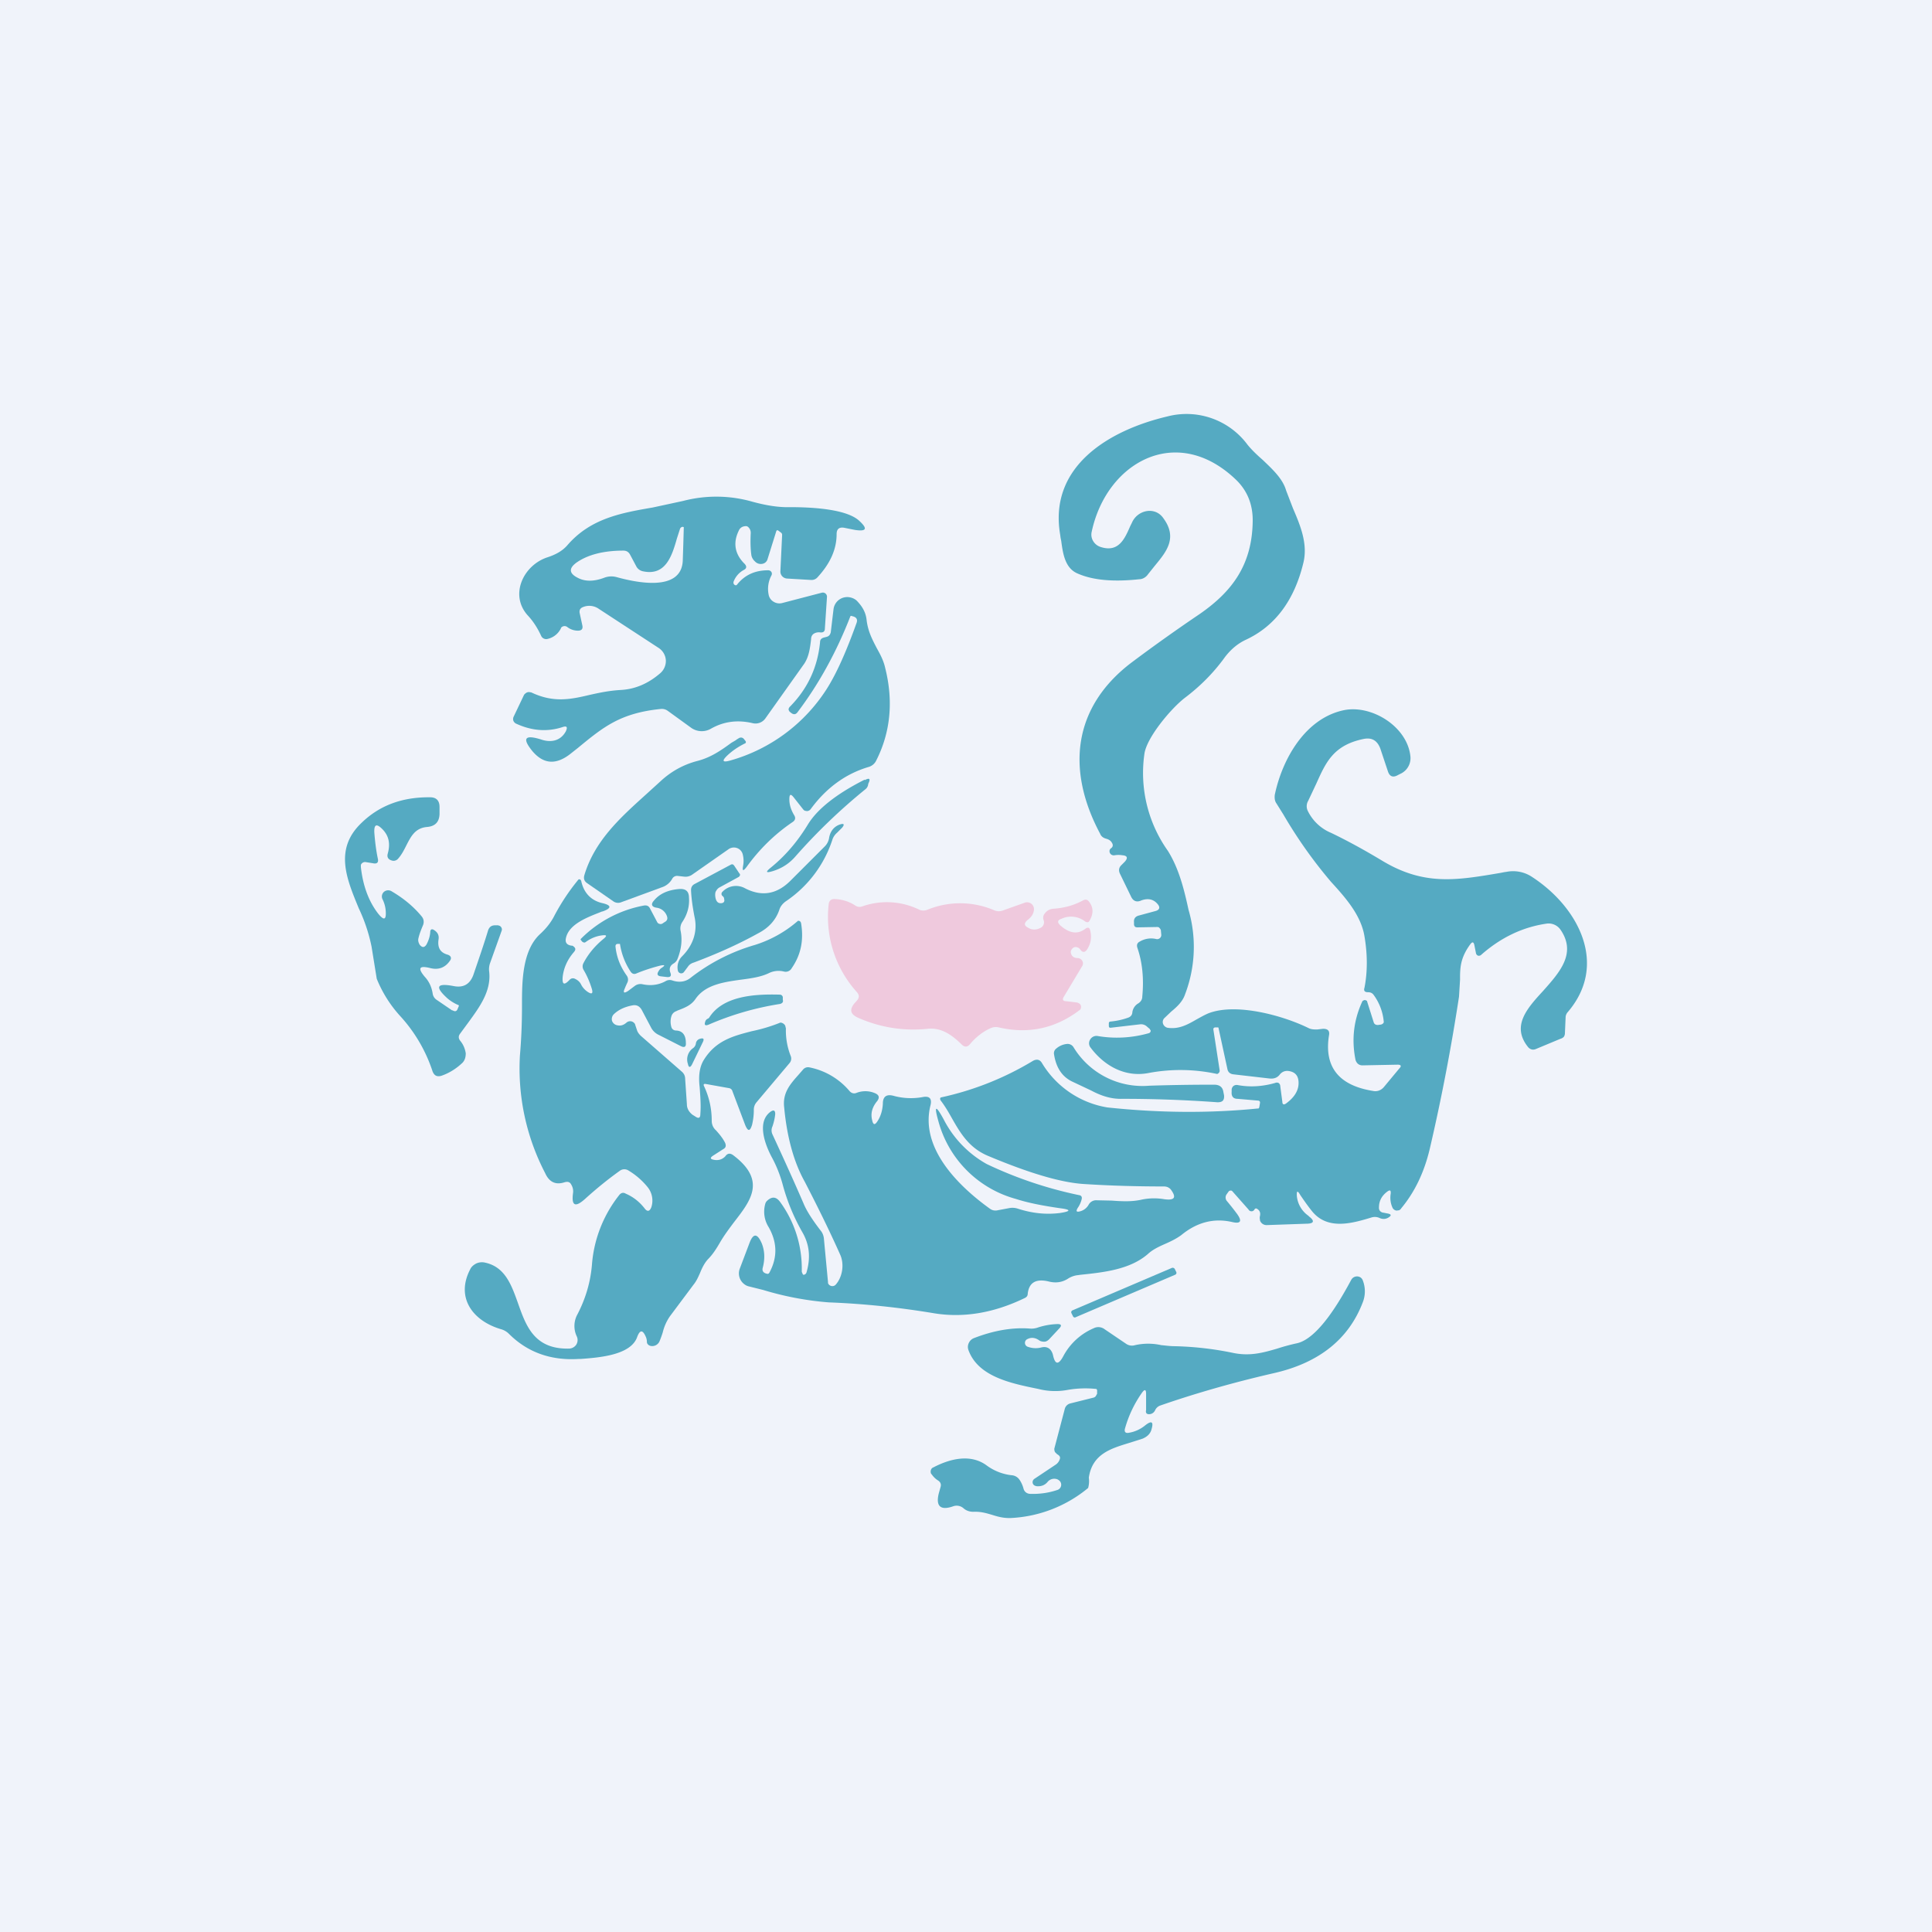 <svg width="56" height="56" viewBox="0 0 56 56" xmlns="http://www.w3.org/2000/svg"><path fill="#F0F3FA" d="M0 0h56v56H0z"/><path d="M31.17 27.45a.14.14 0 0 0-.1.06.13.13 0 0 0-.03.11c.02.1.09.15.2.15a.16.16 0 0 1 .13.08.15.15 0 0 1 0 .15l-.54.9c-.04.07-.02.12.07.12l.33.04.06.03a.12.12 0 0 1 .04.13c0 .02-.02.05-.04.06-.7.53-1.48.7-2.34.5a.36.36 0 0 0-.23.02c-.23.1-.43.26-.6.46-.08.1-.17.1-.26 0-.27-.26-.57-.48-.97-.44a3.94 3.94 0 0 1-2.04-.33c-.2-.1-.23-.22-.09-.4l.08-.09c.07-.08.07-.16 0-.24a3.25 3.25 0 0 1-.82-2.55c.01-.1.07-.16.19-.15.2.01.4.07.57.18.07.05.14.06.22.03a2.14 2.14 0 0 1 1.65.1c.07.03.15.03.23 0a2.5 2.5 0 0 1 1.95.02c.08.03.16.03.24 0l.62-.22a.2.2 0 0 1 .28.2c-.01.12-.08.22-.19.3-.1.09-.1.16.02.22.11.07.24.07.37 0a.18.18 0 0 0 .08-.22.19.19 0 0 1 .04-.2c.06-.08.14-.12.24-.13.32-.02.6-.1.86-.24.07-.04.13-.03.18.04.12.16.13.33.02.53-.03.07-.08.08-.15.03a.66.66 0 0 0-.67-.07c-.12.04-.13.1-.04.19.27.24.51.27.73.1.07-.05.12-.04.14.05.05.2.02.38-.09.55-.06.09-.13.1-.2 0a.17.17 0 0 0-.14-.07Z" fill="#EFC9DD"/><path d="M37.94 35.25a.79.79 0 0 1-.35-.58c-.01-.16.02-.17.1-.03.11.16.22.32.35.48.45.54 1.15.34 1.71.17a.33.33 0 0 1 .25.02c.08.03.15.03.23-.01.12-.07.1-.11-.03-.13l-.1-.02a.15.15 0 0 1-.1-.05.14.14 0 0 1-.03-.1c0-.19.08-.34.24-.46.08-.06.11-.04.1.06a.7.7 0 0 0 .05.4.15.15 0 0 0 .12.09l.07-.01h.01a.2.2 0 0 0 .03-.03s.02 0 .02-.02c.4-.48.67-1.05.83-1.72.35-1.5.63-2.98.85-4.42l.03-.49c0-.33 0-.62.29-1.02.07-.1.11-.08.13.04l.04.2a.1.1 0 0 0 .06.08.1.1 0 0 0 .1-.03c.57-.5 1.2-.8 1.9-.9a.42.42 0 0 1 .4.19c.46.68-.04 1.23-.51 1.76-.48.52-.93 1.03-.43 1.64.06.06.13.08.21.05l.72-.3a.2.2 0 0 0 .1-.06.19.19 0 0 0 .03-.1l.02-.46c0-.05.02-.1.05-.14 1.2-1.38.33-3.05-1.02-3.93a.99.99 0 0 0-.74-.15l-.07.01-.1.02c-1.29.22-2.23.38-3.45-.36-.5-.3-.99-.57-1.47-.8a1.31 1.31 0 0 1-.68-.65.31.31 0 0 1 .02-.28l.24-.51c.27-.6.49-1.1 1.36-1.28.24-.05.4.04.49.28l.22.66c.05.15.15.19.3.1l.1-.05a.5.5 0 0 0 .25-.5c-.1-.87-1.15-1.5-1.95-1.32-1.12.25-1.77 1.44-1.98 2.45-.01.1 0 .18.05.25l.2.32a13.45 13.45 0 0 0 1.38 1.95c.43.47.87.97.97 1.58.09.53.09 1.03 0 1.49-.03.09.01.13.1.13.07 0 .12.02.16.07a1.54 1.54 0 0 1 .3.8.1.1 0 0 1-.06.06.1.1 0 0 1-.04.01l-.07.01c-.06 0-.1-.02-.12-.07l-.19-.6a.07.07 0 0 0-.01-.03L39.6 29a.07.07 0 0 0-.08 0 .07.07 0 0 0-.03.02c-.25.54-.32 1.1-.2 1.7.03.1.1.16.2.16l1.02-.02c.1 0 .12.04.05.11l-.44.53c-.08.1-.2.15-.33.12-.99-.16-1.41-.7-1.27-1.6.03-.14-.03-.2-.17-.2l-.17.02c-.09 0-.17 0-.25-.04-.73-.36-2.09-.74-2.9-.43-.12.05-.24.12-.35.18-.26.15-.51.29-.84.24a.18.18 0 0 1-.13-.12.16.16 0 0 1 .04-.16l.2-.19c.17-.14.33-.29.4-.5a3.85 3.85 0 0 0 .1-2.45c-.13-.6-.28-1.2-.6-1.71a3.9 3.9 0 0 1-.68-2.8c.06-.48.78-1.33 1.17-1.63.45-.34.84-.73 1.17-1.19.17-.22.37-.39.61-.5.85-.4 1.4-1.15 1.66-2.23.13-.54-.08-1.06-.3-1.57l-.2-.52c-.1-.35-.4-.62-.68-.89-.16-.14-.31-.28-.44-.44a2.2 2.2 0 0 0-2.32-.82c-1.7.4-3.45 1.45-3.11 3.43a4 4 0 0 1 .01.08l.02.1c.05.37.11.8.49.95.44.19 1.03.24 1.77.16.1 0 .2-.06.26-.15l.2-.25c.33-.4.66-.8.24-1.37-.24-.35-.75-.24-.91.13l-.05.1c-.16.37-.34.78-.87.6a.38.38 0 0 1-.2-.16.36.36 0 0 1-.05-.26c.42-2.02 2.45-3.17 4.17-1.54.34.32.51.73.5 1.23-.02 1.23-.57 2.01-1.54 2.68-.68.46-1.34.93-1.98 1.41-1.68 1.28-1.9 3.09-.9 4.96.03.08.1.12.17.14.08.02.14.06.17.12.04.06.03.12-.03.16a.1.1 0 0 0-.04.09.12.12 0 0 0 .05.09.13.13 0 0 0 .1.02.67.67 0 0 1 .22 0c.15.01.17.08.07.19l-.1.1c-.07.07-.08.15-.04.24l.33.68c.06.12.16.16.29.1.19-.07.35-.04.47.1.09.1.06.18-.07.21l-.48.13c-.1.03-.14.1-.13.19v.07c.01.06.04.08.1.08l.56-.01c.03 0 .06 0 .08.03.02.02.04.05.04.08l.01.11a.12.12 0 0 1-.14.13.64.64 0 0 0-.48.07c-.08.04-.1.1-.07.19.14.41.19.88.14 1.4 0 .09-.04.15-.11.2a.35.35 0 0 0-.18.28c-.01.06-.04.1-.1.13-.16.06-.33.1-.53.12-.03 0-.05.02-.05.05v.07c0 .04.01.06.05.06l.86-.1a.25.25 0 0 1 .2.07l.07.06.01.01v.01l.02.02a.07.07 0 0 1-.02.07.08.08 0 0 1-.04.02c-.5.14-1 .16-1.47.08a.21.21 0 0 0-.22.1.2.2 0 0 0 0 .22c.39.53 1 .89 1.7.75a5 5 0 0 1 1.98.03.11.11 0 0 0 .07-.07.1.1 0 0 0 0-.05l-.18-1.17a.05.05 0 0 1 .01-.04.06.06 0 0 1 .04-.02h.07c.02 0 .03 0 .03.02l.26 1.2c.02.08.08.13.17.14l1.04.12c.09.01.17 0 .24-.05a.32.32 0 0 0 .07-.07c.06-.07.13-.1.22-.1.22.02.32.14.32.35 0 .22-.12.42-.37.6-.06.04-.1.02-.1-.05l-.06-.45a.12.12 0 0 0-.05-.1.12.12 0 0 0-.1 0c-.35.1-.72.13-1.09.06a.15.15 0 0 0-.12.03.15.15 0 0 0-.05.1v.07c-.01.12.04.2.17.2l.58.05c.06 0 .08.03.07.08l-.02.12-.02.03h-.02c-1.4.14-2.85.13-4.36-.03a2.73 2.73 0 0 1-1.9-1.29c-.06-.1-.15-.12-.26-.06a8.7 8.7 0 0 1-2.67 1.06.06.06 0 0 0-.02.03v.02l.01.03c.13.17.23.34.33.52.25.44.5.86 1.04 1.09 1.19.5 2.12.78 2.8.82.77.05 1.55.07 2.3.07.08 0 .14.02.2.08.18.24.12.33-.18.29a1.76 1.76 0 0 0-.65.01c-.3.07-.6.05-.88.03l-.46-.01a.25.25 0 0 0-.2.12.4.4 0 0 1-.25.2c-.11.03-.13 0-.07-.1.05-.07.09-.16.11-.24.02-.07 0-.12-.08-.13a11.83 11.83 0 0 1-2.67-.9 3.1 3.1 0 0 1-1.25-1.3c-.23-.42-.28-.4-.15.06a3.2 3.2 0 0 0 2.24 2.25c.37.12.8.2 1.28.27.33.04.33.09 0 .14-.4.05-.8.01-1.23-.13a.5.5 0 0 0-.25-.01l-.32.06a.27.27 0 0 1-.22-.04c-.92-.66-2.04-1.76-1.73-3 .05-.2-.03-.28-.23-.24a1.9 1.9 0 0 1-.85-.04c-.2-.05-.3.03-.3.23-.01.19-.06.36-.15.5-.08.13-.13.12-.16-.02-.05-.2 0-.38.15-.56.07-.1.05-.17-.06-.22a.71.71 0 0 0-.55-.01c-.08.03-.15 0-.2-.06a2.04 2.04 0 0 0-1.15-.68.19.19 0 0 0-.2.07l-.14.16c-.24.27-.45.52-.4.93.08.86.28 1.59.6 2.16.34.66.69 1.36 1.02 2.1.13.28.07.66-.13.88a.13.13 0 0 1-.14.03.13.13 0 0 1-.08-.08v-.03l-.12-1.27a.43.43 0 0 0-.1-.23c-.23-.3-.4-.56-.49-.78-.29-.67-.59-1.33-.9-2a.27.27 0 0 1 0-.23c.04-.12.07-.24.08-.36 0-.1-.04-.13-.13-.07-.42.3-.16.97.04 1.34.13.24.23.5.3.75.13.49.32.96.59 1.43.19.34.23.71.11 1.13a.1.1 0 0 1-.05.07c-.04.02-.06.01-.07-.03a.19.19 0 0 1-.02-.05v-.04a3.27 3.27 0 0 0-.62-1.97c-.12-.17-.25-.18-.4-.03a.2.2 0 0 0-.04.08.84.84 0 0 0 .1.67c.25.44.26.88.02 1.32-.02.03-.04.04-.07.03-.1-.02-.15-.08-.12-.18.07-.27.05-.5-.03-.7-.13-.3-.25-.3-.36 0l-.28.74a.39.39 0 0 0 .13.44c.05.04.1.06.15.07l.4.1a8.9 8.9 0 0 0 1.9.36c1.05.04 2.05.15 3.02.31.87.15 1.76 0 2.65-.43.07-.03.1-.07.1-.14.04-.31.23-.43.59-.35.22.06.41.03.58-.08a.66.66 0 0 1 .29-.1l.07-.01c.67-.07 1.43-.15 1.95-.6.14-.13.31-.21.49-.29.16-.07.33-.15.48-.26.45-.37.94-.5 1.47-.38.25.06.3-.02.15-.23a7.7 7.7 0 0 0-.3-.38.16.16 0 0 1 0-.2l.05-.07a.07.07 0 0 1 .06-.03.07.07 0 0 1 .02 0 .08.08 0 0 1 .04.03l.46.52a.1.1 0 0 0 .04.04c.05.02.1.01.13-.04a.06.06 0 0 1 .03-.03.06.06 0 0 1 .03 0 .06.06 0 0 1 .02.01c.08.05.1.12.08.21a.2.2 0 0 0 0 .1v.02a.19.19 0 0 0 .03.06.2.2 0 0 0 .17.08l1.14-.04c.23 0 .26-.08.07-.22Z" fill="#55AAC2"/><path fill-rule="evenodd" d="m22.5 15.4-.25.8a.19.19 0 0 1-.14.14.23.23 0 0 1-.23-.07.32.32 0 0 1-.1-.17c-.03-.21-.03-.43-.02-.64a.22.22 0 0 0-.06-.17.11.11 0 0 0-.07-.04c-.1 0-.18.04-.22.14-.17.35-.11.68.18.96.06.07.05.13-.03.17a.64.64 0 0 0-.3.35c0 .03 0 .06.03.08.03.02.05.02.07 0 .22-.28.52-.42.9-.42a.11.11 0 0 1 .1.05.1.1 0 0 1 0 .1.83.83 0 0 0-.08.56.3.3 0 0 0 .14.2.32.32 0 0 0 .25.04l1.15-.3a.12.12 0 0 1 .15.13l-.06.9c0 .1-.05.13-.14.12a.3.3 0 0 0-.12.01c-.09.03-.13.08-.14.17v.02c-.03.25-.06.5-.2.71l-1.13 1.59a.35.35 0 0 1-.37.13c-.43-.1-.83-.05-1.2.16a.53.53 0 0 1-.57-.02l-.69-.5a.29.29 0 0 0-.2-.05c-1.17.12-1.66.52-2.4 1.13l-.19.15c-.43.35-.8.33-1.13-.06-.3-.37-.22-.48.24-.34.28.1.57.06.73-.23.06-.13.03-.17-.11-.12-.44.14-.88.1-1.32-.1a.16.16 0 0 1-.09-.09.16.16 0 0 1 .01-.12l.3-.63a.15.15 0 0 1 .04-.04.15.15 0 0 1 .11-.04l.06.01c.65.31 1.15.2 1.7.07.27-.06.55-.12.88-.14.42-.02.8-.18 1.15-.48a.47.47 0 0 0 .17-.38.46.46 0 0 0-.21-.36l-1.73-1.13a.48.48 0 0 0-.47-.05c-.07.03-.1.08-.09.16l.08.37c.02.1-.02.15-.13.15a.5.5 0 0 1-.3-.1.13.13 0 0 0-.19.02v.01a.57.57 0 0 1-.39.31.16.16 0 0 1-.18-.08c-.1-.22-.23-.43-.4-.61-.53-.6-.11-1.46.59-1.68.21-.07.41-.17.56-.34.67-.78 1.55-.94 2.48-1.1l.88-.19a3.8 3.8 0 0 1 2 .02c.4.11.77.17 1.1.16.5 0 1.62.03 2.01.4.25.23.2.31-.13.26l-.3-.06c-.15-.03-.23.03-.23.18 0 .45-.19.86-.56 1.26a.23.23 0 0 1-.19.07l-.68-.04a.21.21 0 0 1-.15-.07.2.2 0 0 1-.05-.14l.05-1.05a.08.08 0 0 0-.03-.07l-.08-.06c-.03-.02-.05-.01-.06.02Zm-3.86 1.16c.66.14.84-.46.98-.95l.09-.28a.09.09 0 0 1 .08-.06l.03.01a105.05 105.05 0 0 1-.03.98c-.05.92-1.4.61-1.91.47a.58.58 0 0 0-.35.01c-.31.12-.57.12-.78.01-.26-.13-.27-.28-.03-.45.32-.22.77-.34 1.35-.34.1 0 .16.05.2.13l.17.32a.28.28 0 0 0 .2.15Z" fill="#55AAC2"/><path d="M22.88 23.17c0 .16.05.31.14.46.05.08.03.15-.05.2-.53.36-.97.8-1.33 1.3-.1.13-.13.12-.1-.04a.75.75 0 0 0-.01-.32.26.26 0 0 0-.17-.19.27.27 0 0 0-.25.04l-1.03.72a.34.34 0 0 1-.25.07l-.18-.02a.16.16 0 0 0-.17.09.53.53 0 0 1-.3.24l-1.17.43a.24.24 0 0 1-.24-.03l-.75-.52c-.09-.06-.11-.14-.08-.24.3-.99 1.03-1.65 1.76-2.31l.44-.4c.3-.28.65-.48 1.06-.59.4-.1.7-.31 1-.53l.12-.07.04-.03.05-.03a.12.12 0 0 1 .09-.02.12.12 0 0 1 .07.05l.04.05a.05.05 0 0 1 0 .06l-.02.01c-.2.1-.36.21-.5.34-.18.17-.15.22.09.15a4.89 4.89 0 0 0 2.77-2.05c.29-.45.58-1.1.88-1.94.03-.09 0-.15-.09-.18l-.07-.02-.02.01c-.4 1.03-.91 1.96-1.53 2.78-.05.07-.11.08-.18.03l-.05-.04a.1.1 0 0 1-.02-.03.08.08 0 0 1-.01-.06l.02-.04c.53-.53.82-1.16.89-1.89 0-.07.04-.11.11-.13l.08-.02c.07-.02.1-.06.12-.13l.08-.67a.4.4 0 0 1 .5-.34c.08.02.15.06.2.12.15.16.24.33.26.54.04.32.16.55.29.8.1.18.2.36.25.59.24.96.15 1.86-.26 2.67a.35.35 0 0 1-.22.19c-.68.2-1.24.62-1.68 1.22a.14.14 0 0 1-.11.06l-.06-.01a.13.13 0 0 1-.05-.04l-.26-.33c-.1-.13-.14-.12-.14.04Z" fill="#55AAC2"/><path d="M25.06 22.6c-.83.42-1.38.86-1.65 1.31-.3.49-.65.9-1.07 1.24-.16.13-.14.16.06.1.26-.08.48-.22.66-.43a16.8 16.8 0 0 1 2.02-1.94.21.21 0 0 0 .08-.12.4.4 0 0 1 .01-.05c.07-.14.03-.17-.1-.1ZM13.11 29.28c.08.05.13.04.16-.05l.03-.07c0-.01 0-.03-.02-.03a1.2 1.2 0 0 1-.32-.2c-.36-.33-.3-.44.18-.35.29.06.48-.05.58-.32.15-.44.3-.87.43-1.3.04-.1.1-.14.21-.14h.08a.12.12 0 0 1 .02.01h.01a.12.12 0 0 1 .06.05.11.11 0 0 1 .01.1l-.34.95a.54.54 0 0 0-.02.24c.06.56-.28 1.02-.6 1.46l-.25.34c-.05.07-.04.14.02.21.08.1.13.22.15.35 0 .1-.02.2-.1.28-.17.16-.37.29-.6.37-.13.04-.21 0-.26-.12a4.4 4.4 0 0 0-.95-1.62 3.61 3.61 0 0 1-.67-1.07l-.15-.93a4.8 4.8 0 0 0-.37-1.11c-.35-.85-.72-1.71.07-2.47.53-.52 1.2-.76 2-.75.18 0 .27.1.27.28v.21c-.01.23-.13.35-.36.37-.35.03-.47.28-.6.53-.07.14-.14.28-.25.4a.17.17 0 0 1-.18.04c-.1-.03-.14-.1-.11-.2.08-.29.03-.52-.16-.71-.17-.17-.24-.13-.23.1.02.26.05.51.1.75.03.12-.02.17-.15.14l-.19-.03a.13.13 0 0 0-.15.08v.06c.06.55.23 1 .5 1.35.17.21.24.19.22-.08a.9.9 0 0 0-.09-.33.18.18 0 0 1 .04-.22.19.19 0 0 1 .23-.01c.34.2.63.44.86.72.06.07.08.16.04.26-.05.12-.1.24-.13.37-.02.07 0 .14.04.2.07.08.13.08.19-.01.06-.11.1-.23.11-.35 0-.1.05-.12.13-.06.1.07.13.16.11.27-.03.23.05.37.26.43.1.03.13.1.07.18-.14.2-.33.27-.57.21-.32-.08-.37 0-.16.25.13.14.2.3.23.48.01.08.05.15.13.2l.44.3Z" fill="#55AAC2"/><path d="m21.44 25.33-.16-.24c-.03-.04-.06-.05-.11-.02l-1.03.55c-.08.04-.11.1-.11.18.01.25.05.51.1.77.1.44-.05.84-.36 1.15a.45.45 0 0 0-.12.42.1.1 0 0 0 .07.07.1.1 0 0 0 .1-.03l.12-.16c.04-.06.1-.1.17-.12.61-.23 1.24-.5 1.87-.85.31-.16.51-.39.61-.68.03-.1.1-.18.18-.24a3.43 3.43 0 0 0 1.36-1.8.45.45 0 0 1 .13-.19l.15-.15c.08-.1.05-.13-.07-.09-.17.06-.28.2-.31.4a.45.45 0 0 1-.13.24l-.97.97c-.4.41-.84.49-1.33.24a.54.54 0 0 0-.66.1.08.08 0 0 0 0 .12c.03.02.05.05.05.09.02.07-.01.12-.1.12-.1 0-.15-.08-.16-.23 0-.04 0-.09.03-.13a.24.24 0 0 1 .1-.1l.55-.3c.04-.03.05-.06.03-.1Z" fill="#55AAC2"/><path d="M19.13 27.99c-.23.06-.45.13-.67.22-.08.04-.14.02-.19-.06a1.99 1.99 0 0 1-.3-.79H17.9c-.04 0-.06.03-.06.07.03.3.13.57.32.84a.2.2 0 0 1 .02.22 2.65 2.65 0 0 0-.07.16c-.06.13-.02.15.1.07l.2-.15a.28.28 0 0 1 .22-.04c.24.05.47.02.68-.1a.23.23 0 0 1 .18-.01c.18.06.37.05.53-.08a5.52 5.52 0 0 1 1.86-.95 3.48 3.48 0 0 0 1.25-.7.08.08 0 0 1 .08.04l.01.03c.08.48 0 .91-.27 1.3a.2.2 0 0 1-.23.1.64.64 0 0 0-.42.04c-.24.12-.54.16-.85.2-.5.07-1 .15-1.28.54-.13.2-.32.27-.53.35l-.04.02a.22.22 0 0 0-.14.15c-.03.1-.03.2 0 .31.02.06.06.09.12.1.2 0 .3.13.3.36.01.11-.04.14-.13.1L19.1 30a.48.48 0 0 1-.22-.2l-.28-.53c-.06-.1-.14-.15-.26-.13-.22.04-.4.12-.54.25a.2.2 0 0 0-.06.2.2.2 0 0 0 .16.13c.1.02.18-.01.26-.08a.16.16 0 0 1 .21 0c.02.02.04.04.04.06l.06.18c.02.05.06.1.1.14l1.19 1.04c.07.06.1.13.1.22l.05.73c0 .12.06.22.16.3l.08.05c.1.07.15.05.15-.07.02-.25 0-.51-.02-.78-.04-.33 0-.58.11-.77.35-.58.86-.71 1.4-.85a4.77 4.77 0 0 0 .83-.25.17.17 0 0 1 .14.09l.02.08a2 2 0 0 0 .14.8.2.2 0 0 1-.04.21l-.96 1.14a.33.33 0 0 0-.07.22c0 .15-.02.29-.05.42-.06.2-.12.2-.2.01l-.37-.98a.12.12 0 0 0-.1-.09l-.67-.12c-.06-.01-.08.01-.05.07.14.3.22.63.22 1 0 .1.04.2.12.27.1.11.2.23.27.37.03.08.02.14-.06.18l-.28.18c-.11.07-.1.11.03.13.13.02.23-.02.31-.1.07-.1.15-.1.24-.03.96.73.5 1.31.02 1.93-.15.2-.3.4-.42.61-.1.17-.2.33-.34.47-.1.11-.17.25-.23.4-.05.11-.1.23-.19.34l-.68.91a1.4 1.4 0 0 0-.21.47 2.9 2.9 0 0 1-.09.25.23.23 0 0 1-.27.14.15.15 0 0 1-.09-.07.15.15 0 0 1-.01-.06.36.36 0 0 0-.03-.13c-.09-.21-.17-.21-.25 0-.18.53-1.1.6-1.64.64h-.06c-.8.05-1.48-.19-2.02-.73a.52.52 0 0 0-.22-.13c-.83-.24-1.33-.92-.9-1.74.03-.07.1-.13.18-.17a.4.4 0 0 1 .26-.02c.58.13.76.66.95 1.19.23.65.47 1.32 1.47 1.3a.26.26 0 0 0 .21-.11.25.25 0 0 0 .02-.24.7.7 0 0 1 0-.61c.25-.47.4-.97.44-1.5a3.7 3.7 0 0 1 .78-1.98c.05-.07.12-.1.2-.05.21.09.39.23.54.42.08.11.15.1.2-.03a.62.62 0 0 0-.1-.57 2.1 2.1 0 0 0-.56-.49.22.22 0 0 0-.26.01c-.35.25-.68.52-1 .81-.29.26-.4.2-.35-.17a.37.37 0 0 0-.05-.24c-.04-.08-.1-.1-.2-.07-.25.08-.44 0-.56-.27a6.56 6.56 0 0 1-.73-3.4c.04-.47.06-.94.06-1.42v-.04c0-.67 0-1.6.54-2.08.16-.15.3-.32.4-.52a6.15 6.15 0 0 1 .7-1.05.08.08 0 0 1 .04 0 .08.08 0 0 1 .04.06c.08.35.3.56.62.63.25.06.26.14.02.23l-.03.01h-.01l-.1.04c-.38.15-.88.35-.95.75-.02.12.04.18.16.2.02 0 .04 0 .06.02.07.05.07.1.02.16-.2.23-.3.47-.33.72-.02.23.04.26.2.09.04-.04.08-.05.13-.04.1.04.17.1.21.19.05.09.12.16.2.21.1.06.14.04.11-.08-.06-.2-.14-.39-.24-.56a.2.2 0 0 1-.01-.2c.14-.27.34-.51.6-.72.09-.08.07-.1-.04-.09-.19.02-.35.09-.5.2-.03.02-.06.01-.1-.02l-.03-.04-.01-.01v-.02a3.46 3.46 0 0 1 1.82-.97c.1-.02.16.01.2.1l.2.38a.1.1 0 0 0 .07.05.1.1 0 0 0 .08-.01l.06-.04c.08-.04.1-.1.07-.18a.37.37 0 0 0-.3-.24c-.14-.02-.17-.1-.08-.2.16-.2.4-.31.72-.34.2-.02.3.06.3.25.02.25-.05.49-.19.7a.34.34 0 0 0-.05.27c.05.26.02.52-.09.8a.27.27 0 0 1-.12.14c-.1.06-.13.15-.09.26.04.1 0 .14-.1.13l-.17-.02c-.1-.01-.13-.06-.07-.15a.24.24 0 0 1 .08-.09c.12-.08.11-.1-.04-.07Z" fill="#55AAC2"/><path d="M22.6 28.83c-.71-.02-1.64.03-2.04.66a.1.1 0 0 1-.05.04.13.13 0 0 0-.07.09c-.03.09 0 .12.1.08a8.48 8.48 0 0 1 2.07-.6c.07-.02.1-.06.08-.12v-.08c-.01-.04-.04-.07-.09-.07ZM20.17 30.25a.16.16 0 0 1 .12-.14c.1-.03.13 0 .08.1l-.31.64c-.05.1-.1.1-.12-.01a.4.4 0 0 1 .15-.46.2.2 0 0 0 .08-.13ZM30.55 30.55c.06.4.24.67.55.81l.53.25c.3.16.59.25.9.24.88 0 1.8.03 2.76.1.15 0 .2-.06.19-.2l-.02-.1c-.02-.14-.11-.21-.27-.21-.65 0-1.28.01-1.88.03a2.34 2.34 0 0 1-2.19-1.11.2.2 0 0 0-.2-.1.55.55 0 0 0-.3.13.17.17 0 0 0-.07.16ZM33.97 36.75l-2.88 1.23a.06.06 0 0 0-.03.09l.04.08c.01.03.05.05.08.03l2.88-1.23a.06.06 0 0 0 .03-.09l-.04-.08a.07.07 0 0 0-.08-.03ZM31.54 43.13a.73.73 0 0 0 .02-.3c.1-.68.63-.84 1.15-1l.41-.13c.14-.06.23-.15.26-.28.06-.21 0-.25-.18-.11a1 1 0 0 1-.48.22c-.1.02-.14-.03-.11-.13.11-.39.28-.73.49-1.03.08-.11.12-.1.12.03v.47c-.02.09.02.13.11.12.07-.01.12-.05.15-.11a.26.26 0 0 1 .15-.14c.98-.34 2.08-.66 3.3-.94 1.32-.3 2.17-1 2.57-2.05a.87.87 0 0 0 0-.64.18.18 0 0 0-.06-.08.19.19 0 0 0-.27.06c-.28.52-.95 1.73-1.6 1.85a6 6 0 0 0-.55.15c-.41.12-.8.23-1.3.12a9.35 9.35 0 0 0-1.68-.19c-.13 0-.26-.02-.38-.03a1.73 1.73 0 0 0-.76 0 .3.3 0 0 1-.26-.04l-.62-.42a.3.3 0 0 0-.32-.03 1.8 1.8 0 0 0-.88.81c-.14.26-.24.25-.3-.04-.05-.18-.17-.26-.35-.21a.66.66 0 0 1-.37-.02.12.12 0 0 1-.01-.23c.1-.05.22-.04.33.04.04.03.1.04.15.04.05 0 .1-.03.14-.07l.28-.3c.1-.1.08-.15-.07-.14a2 2 0 0 0-.54.1.56.56 0 0 1-.22.03c-.5-.04-1.05.05-1.64.28a.27.27 0 0 0-.14.14.26.26 0 0 0-.01.2c.28.78 1.25.97 2.03 1.13a1.95 1.95 0 0 0 .83.03 3 3 0 0 1 .85-.03.07.07 0 0 1 .02.06v.08l-.04.07a.13.13 0 0 1-.06.04l-.68.17a.22.22 0 0 0-.16.17l-.3 1.14c0 .03 0 .06.02.1l.06.06c.07.04.1.08.08.14a.3.3 0 0 1-.13.17l-.6.4a.12.12 0 0 0-.06.1.11.11 0 0 0 .06.1.2.2 0 0 0 .1.02c.11 0 .2-.04.27-.12a.25.25 0 0 1 .26-.09c.04.01.07.03.1.06a.16.16 0 0 1-.08.26c-.24.08-.5.12-.78.11a.21.21 0 0 1-.12-.04.2.2 0 0 1-.07-.1.83.83 0 0 0-.12-.27.3.3 0 0 0-.23-.13 1.5 1.5 0 0 1-.73-.29c-.47-.34-1.07-.18-1.53.06a.15.15 0 0 0-.05.03.15.15 0 0 0-.02.16l.02.02c.04.06.1.12.16.16.09.05.12.12.09.21l-.05.18c-.09.37.05.5.42.37a.3.3 0 0 1 .3.06c.08.07.18.1.28.1.22-.01.38.04.55.09.16.05.33.1.55.09a3.8 3.8 0 0 0 2.23-.87Z" fill="#55AAC2"/></svg>